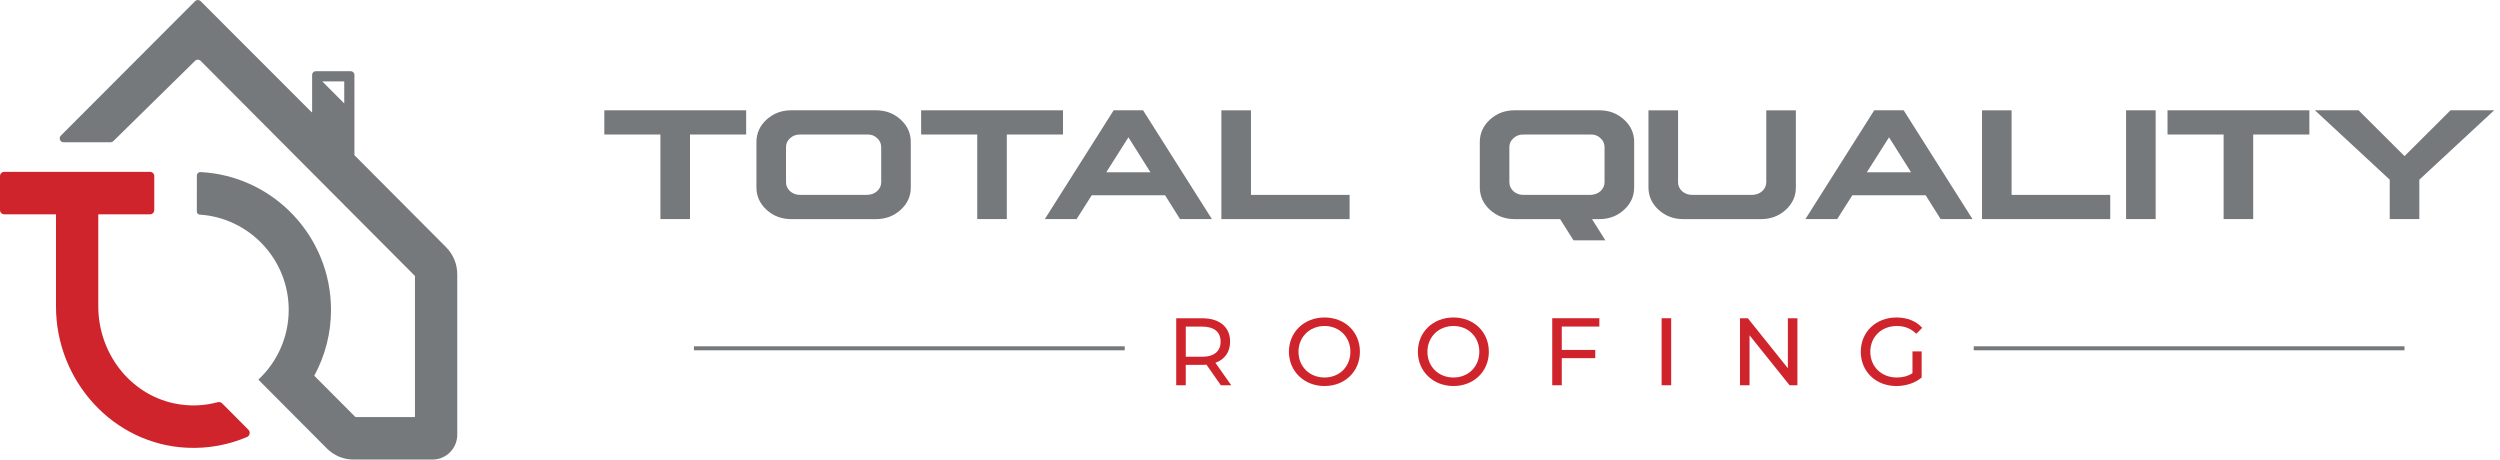 <svg xmlns="http://www.w3.org/2000/svg" width="272" height="50" viewBox="0 0 272 50" fill="none"><path d="M24.168 43.884C24.045 43.761 23.866 43.715 23.697 43.759C22.216 44.155 20.61 44.241 18.94 43.887C14.063 42.853 10.694 38.34 10.694 33.336V23.346C10.694 23.329 10.706 23.317 10.724 23.317H16.324C16.578 23.317 16.785 23.11 16.785 22.855V19.159C16.785 18.904 16.579 18.697 16.324 18.697H0.461C0.207 18.697 0 18.903 0 19.159V22.855C0 23.109 0.206 23.317 0.461 23.317H6.061C6.077 23.317 6.091 23.329 6.091 23.346V33.347C6.091 41.438 12.315 48.353 20.367 48.715C22.682 48.819 24.888 48.392 26.876 47.545C27.192 47.41 27.263 46.992 27.02 46.748L24.167 43.884H24.168Z" fill="#D0242C"></path><path d="M48.53 26.889L38.569 16.89L38.561 16.87V8.145C38.561 7.925 38.383 7.746 38.164 7.746H34.356C34.137 7.746 33.958 7.926 33.958 8.145V12.191L33.908 12.212L21.827 0.124C21.661 -0.041 21.395 -0.041 21.23 0.124L6.621 14.755C6.354 15.022 6.543 15.478 6.919 15.478H12.034C12.145 15.478 12.251 15.435 12.329 15.357L21.231 6.613C21.396 6.451 21.661 6.452 21.826 6.617L45.139 30.017L45.148 30.038V45.349C45.148 45.365 45.136 45.379 45.118 45.379H38.687L38.667 45.371L34.206 40.894L34.202 40.86C35.355 38.735 36.014 36.301 36.014 33.715C36.014 25.692 29.714 19.123 21.819 18.722C21.599 18.71 21.418 18.883 21.418 19.105C21.418 20.172 21.416 23.023 21.416 23.023C21.416 23.199 21.553 23.34 21.728 23.351C27.124 23.702 31.411 28.21 31.411 33.715C31.411 36.7 30.143 39.388 28.129 41.286V41.327L31.366 44.578L35.565 48.793C36.339 49.571 37.369 50 38.466 50H47.056C48.543 50 49.749 48.79 49.749 47.297V29.845C49.749 28.731 49.317 27.682 48.529 26.891L48.53 26.889ZM37.453 11.255L35.064 8.857H37.453V11.255Z" fill="#76797C"></path><path d="M81.182 12V14.635H75.072V23.835H71.852V14.635H65.749V12H81.182Z" fill="#76797C"></path><path d="M95.306 12C96.362 12 97.257 12.337 97.992 13.012C98.731 13.686 99.099 14.502 99.094 15.457V20.383C99.099 21.338 98.734 22.154 97.992 22.828C97.257 23.503 96.362 23.84 95.306 23.84H86.087C85.038 23.84 84.141 23.503 83.401 22.828C82.667 22.154 82.299 21.338 82.299 20.383V15.457C82.299 14.502 82.667 13.686 83.401 13.012C84.141 12.337 85.038 12 86.087 12H95.306ZM85.959 15.043C85.666 15.295 85.519 15.622 85.519 16.018V19.82C85.519 20.201 85.664 20.528 85.959 20.805C86.251 21.064 86.609 21.198 87.034 21.203H94.359C94.789 21.186 95.147 21.05 95.434 20.797C95.727 20.521 95.874 20.196 95.874 19.822V16.02C95.874 15.622 95.727 15.295 95.434 15.035C95.147 14.754 94.789 14.62 94.359 14.637H87.034C86.609 14.633 86.251 14.766 85.959 15.043Z" fill="#76797C"></path><path d="M115.653 12V14.635H109.543V23.835H106.323V14.635H100.22V12H115.653Z" fill="#76797C"></path><path d="M124.365 12L131.854 23.835H128.385L126.758 21.244H118.779L117.136 23.835H113.677L121.165 12H124.368H124.365ZM120.363 18.74H125.166L122.773 14.938L120.363 18.74Z" fill="#76797C"></path><path d="M132.885 23.838V12.003H136.105V21.203H146.837V23.838H132.885Z" fill="#76797C"></path><path d="M174.009 12C175.065 12 175.959 12.337 176.694 13.012C177.434 13.686 177.801 14.502 177.796 15.457V20.383C177.801 21.338 177.434 22.154 176.694 22.828C175.959 23.503 175.065 23.84 174.009 23.84H173.209L174.664 26.147H171.195L169.74 23.84H164.79C163.741 23.84 162.844 23.503 162.104 22.828C161.369 22.154 161.002 21.338 161.002 20.383V15.457C161.002 14.502 161.369 13.686 162.104 13.012C162.844 12.337 163.741 12 164.79 12H174.009ZM164.659 15.043C164.367 15.295 164.219 15.622 164.219 16.018V19.82C164.219 20.201 164.367 20.528 164.659 20.805C164.952 21.064 165.309 21.198 165.735 21.203H173.059C173.489 21.186 173.847 21.05 174.134 20.797C174.427 20.521 174.574 20.196 174.574 19.822V16.02C174.574 15.622 174.427 15.295 174.134 15.035C173.847 14.754 173.489 14.62 173.059 14.637H165.735C165.309 14.633 164.952 14.766 164.659 15.043Z" fill="#76797C"></path><path d="M182.572 12V19.82C182.572 20.201 182.719 20.528 183.012 20.805C183.304 21.064 183.662 21.198 184.087 21.203H190.655C191.085 21.186 191.443 21.05 191.73 20.797C192.023 20.521 192.17 20.196 192.17 19.822V12.003H195.39V20.383C195.395 21.338 195.027 22.154 194.288 22.828C193.553 23.503 192.659 23.84 191.602 23.84H183.14C182.091 23.84 181.194 23.503 180.454 22.828C179.719 22.154 179.352 21.338 179.352 20.383V12.003H182.572V12Z" fill="#76797C"></path><path d="M207.119 12L214.607 23.835H211.139L209.512 21.244H201.533L199.889 23.835H196.428L203.916 12H207.119ZM203.116 18.74H207.919L205.526 14.938L203.116 18.74Z" fill="#76797C"></path><path d="M215.643 23.838V12.003H218.862V21.203H229.594V23.838H215.643Z" fill="#76797C"></path><path d="M234.535 12V23.835H231.315V12H234.535Z" fill="#76797C"></path><path d="M251.259 12V14.635H245.149V23.835H241.929V14.635H235.826V12H251.259Z" fill="#76797C"></path><path d="M256.612 12L261.613 16.986L266.614 12H271.366L263.223 19.55V23.835H260.003V19.55L251.86 12H256.612Z" fill="#76797C"></path><path d="M132.83 41.918L131.264 39.678C131.119 39.688 130.962 39.7 130.807 39.7H129.011V41.92H127.972V34.627H130.805C132.692 34.627 133.836 35.585 133.836 37.17C133.836 38.295 133.253 39.108 132.238 39.472L133.961 41.92H132.83V41.918ZM132.801 37.167C132.801 36.126 132.105 35.532 130.778 35.532H129.013V38.815H130.778C132.107 38.815 132.801 38.21 132.801 37.167Z" fill="#D0242C"></path><path d="M140.236 38.271C140.236 36.136 141.878 34.542 144.109 34.542C146.34 34.542 147.959 36.126 147.959 38.271C147.959 40.416 146.318 42 144.109 42C141.899 42 140.236 40.406 140.236 38.271ZM146.922 38.271C146.922 36.655 145.718 35.468 144.109 35.468C142.499 35.468 141.276 36.655 141.276 38.271C141.276 39.886 142.479 41.073 144.109 41.073C145.738 41.073 146.922 39.884 146.922 38.271Z" fill="#D0242C"></path><path d="M154.264 38.271C154.264 36.136 155.905 34.542 158.136 34.542C160.368 34.542 161.987 36.126 161.987 38.271C161.987 40.416 160.346 42 158.136 42C155.927 42 154.264 40.406 154.264 38.271ZM160.95 38.271C160.95 36.655 159.746 35.468 158.136 35.468C156.527 35.468 155.304 36.655 155.304 38.271C155.304 39.886 156.507 41.073 158.136 41.073C159.766 41.073 160.95 39.884 160.95 38.271Z" fill="#D0242C"></path><path d="M169.922 35.529V38.072H173.565V38.967H169.922V41.915H168.883V34.622H174.01V35.529H169.92H169.922Z" fill="#D0242C"></path><path d="M180.784 34.624H181.824V41.917H180.784V34.624Z" fill="#D0242C"></path><path d="M195.559 34.624V41.917H194.709L190.35 36.478V41.917H189.311V34.624H190.162L194.52 40.064V34.624H195.559Z" fill="#D0242C"></path><path d="M208.08 38.229H209.076V41.073C208.348 41.687 207.343 42 206.325 42C204.094 42 202.453 40.425 202.453 38.271C202.453 36.116 204.091 34.542 206.344 34.542C207.495 34.542 208.471 34.927 209.136 35.667L208.493 36.313C207.891 35.728 207.207 35.468 206.385 35.468C204.703 35.468 203.49 36.645 203.49 38.271C203.49 39.896 204.703 41.073 206.376 41.073C206.987 41.073 207.558 40.937 208.077 40.605V38.229H208.08Z" fill="#D0242C"></path><path d="M122.371 37.676H75.5V38.113H122.371V37.676Z" fill="#76797C"></path><path d="M261.611 37.676H214.74V38.113H261.611V37.676Z" fill="#76797C"></path></svg>